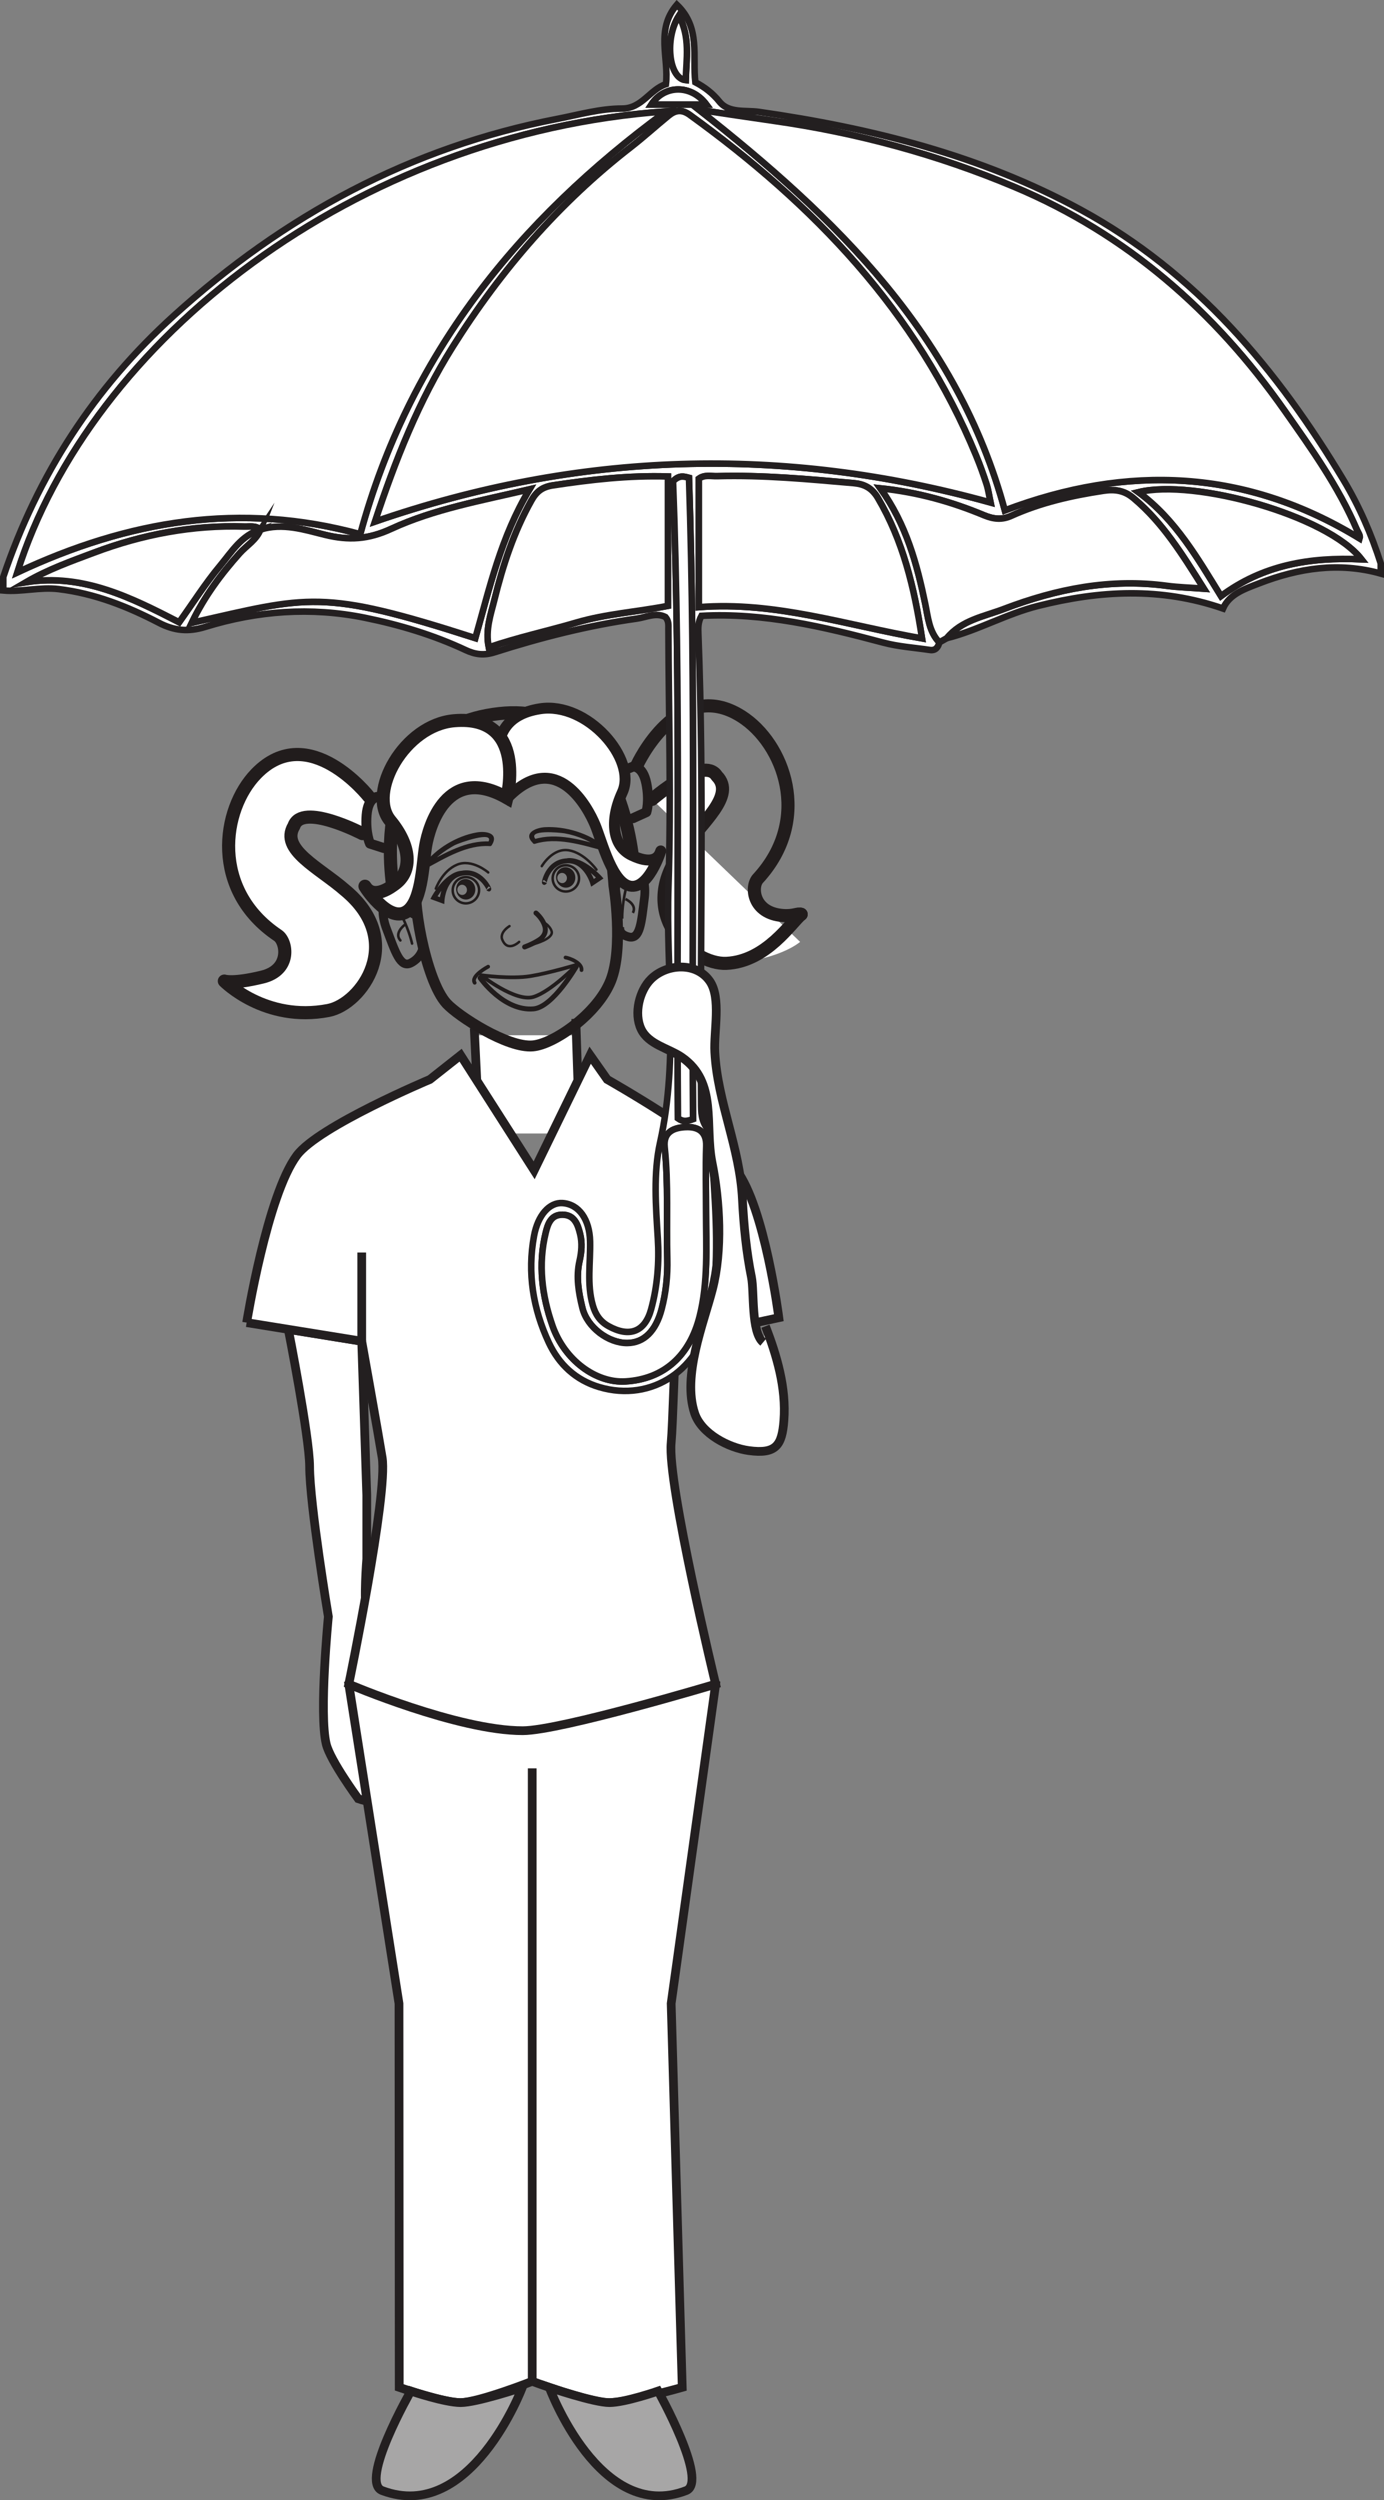 <?xml version="1.0" encoding="UTF-8"?>
<svg xmlns="http://www.w3.org/2000/svg" xmlns:xlink="http://www.w3.org/1999/xlink" width="158.425pt" height="286.014pt" viewBox="0 0 158.425 286.014" version="1.1">
<rect x="0" y="0" width="158.425" height="286.014" fill="#808080" stroke="none"/>
<defs>
<clipPath id="clip1">
  <path d="M 37 267 L 66 267 L 66 286.016 L 37 286.016 Z M 37 267 "/>
</clipPath>
<clipPath id="clip2">
  <path d="M 57 267 L 85 267 L 85 286.016 L 57 286.016 Z M 57 267 "/>
</clipPath>
<clipPath id="clip3">
  <path d="M 0 0 L 158.426 0 L 158.426 160 L 0 160 Z M 0 0 "/>
</clipPath>
<clipPath id="clip4">
  <path d="M 0 0 L 158.426 0 L 158.426 170 L 0 170 Z M 0 0 "/>
</clipPath>
<clipPath id="clip5">
  <path d="M 69 1 L 158.426 1 L 158.426 73 L 69 73 Z M 69 1 "/>
</clipPath>
<clipPath id="clip6">
  <path d="M 119 45 L 158.426 45 L 158.426 79 L 119 79 Z M 119 45 "/>
</clipPath>
</defs>
<g id="surface1">
<path style="fill:none;stroke-width:0.296;stroke-linecap:butt;stroke-linejoin:miter;stroke:rgb(13%,11.327%,11.311%);stroke-opacity:1;stroke-miterlimit:4;" d="M 0.002 0.002 C 0.002 0.002 -0.721 1.728 -1.15 -0.135 C -1.58 -1.998 -1.537 -3.42 -1.537 -3.42 " transform="matrix(1,0,0,-1,72.76,101.674)"/>
<path style="fill:none;stroke-width:0.296;stroke-linecap:butt;stroke-linejoin:miter;stroke:rgb(13%,11.327%,11.311%);stroke-opacity:1;stroke-miterlimit:4;" d="M -0.002 -0.001 C -0.002 -0.001 1.373 -0.618 0.842 -1.587 " transform="matrix(1,0,0,-1,71.6,102.847)"/>
<path style=" stroke:none;fill-rule:nonzero;fill:rgb(100%,100%,100%);fill-opacity:1;" d="M 91.59 107.75 C 90.484 108.629 87.738 109.992 83.152 110.203 C 79.242 110.387 72.598 104.531 78.09 97.25 C 80.34 94.086 84.258 90.996 82.059 88.773 C 80.527 86.324 74.637 91.441 74.637 91.441 "/>
<path style="fill:none;stroke-width:1.5;stroke-linecap:round;stroke-linejoin:round;stroke:rgb(13%,11.327%,11.311%);stroke-opacity:1;stroke-miterlimit:4;" d="M -0.001 -0.001 C -1.107 -0.88 -3.97 -5.399 -8.56 -5.61 C -12.466 -5.794 -19.111 0.062 -13.619 7.343 C -11.369 10.511 -7.451 13.597 -9.65 15.819 C -11.181 18.269 -17.068 13.147 -17.068 13.147 " transform="matrix(1,0,0,-1,91.709,104.593)"/>
<path style="fill:none;stroke-width:1.5;stroke-linecap:round;stroke-linejoin:round;stroke:rgb(13%,11.327%,11.311%);stroke-opacity:1;stroke-miterlimit:4;" d="M -0.001 0.001 C -0.001 0.001 4.655 10.165 11.925 5.56 C 16.78 2.485 20.104 -6.198 13.835 -13.007 C 12.976 -13.937 13.233 -16.968 16.679 -17.229 C 17.96 -17.327 18.394 -16.94 18.776 -17.093 " transform="matrix(1,0,0,-1,72.931,87.501)"/>
<path style=" stroke:none;fill-rule:nonzero;fill:rgb(100%,100%,100%);fill-opacity:1;" d="M 65.984 129.668 L 54.289 129.668 L 54.289 118.43 L 65.984 118.43 Z M 65.984 129.668 "/>
<path style=" stroke:none;fill-rule:nonzero;fill:rgb(100%,100%,100%);fill-opacity:1;" d="M 43.695 205.766 C 44.086 204.688 42.207 202.754 41.984 201.598 C 41.746 200.34 41.984 196.375 41.984 196.375 L 43.695 199.512 L 43.695 187.367 C 43.695 187.367 42.215 185.449 41.984 184.582 C 41.598 183.117 41.984 178.336 41.984 178.336 L 41.984 171.047 L 41.406 153.43 L 33.004 152.07 C 33.004 152.07 35.43 164.387 35.441 167.75 C 35.445 172.074 37.586 184.938 37.586 184.938 C 37.586 184.938 36.5 196.07 37.344 199.512 C 37.816 201.434 41.008 205.766 41.008 205.766 C 41.008 205.766 43.383 206.605 43.695 205.766 "/>
<path style="fill:none;stroke-width:1;stroke-linecap:butt;stroke-linejoin:miter;stroke:rgb(13.73%,12.16%,12.549%);stroke-opacity:1;stroke-miterlimit:4;" d="M 0 -0.001 C 0.391 1.078 -1.488 3.011 -1.711 4.167 C -1.949 5.425 -1.711 9.39 -1.711 9.39 L 0 6.253 L 0 18.398 C 0 18.398 -1.48 20.316 -1.711 21.183 C -2.098 22.648 -1.711 27.429 -1.711 27.429 L -1.711 34.718 L -2.289 52.335 L -10.691 53.695 C -10.691 53.695 -8.266 41.378 -8.254 38.015 C -8.25 33.691 -6.109 20.828 -6.109 20.828 C -6.109 20.828 -7.195 9.695 -6.352 6.253 C -5.879 4.332 -2.687 -0.001 -2.687 -0.001 C -2.687 -0.001 -0.312 -0.84 0 -0.001 Z M 0 -0.001 " transform="matrix(1,0,0,-1,43.695,205.765)"/>
<path style="fill-rule:nonzero;fill:rgb(100%,100%,100%);fill-opacity:1;stroke-width:1;stroke-linecap:butt;stroke-linejoin:miter;stroke:rgb(13.73%,12.16%,12.549%);stroke-opacity:1;stroke-miterlimit:4;" d="M -0 0.002 L 0.238 -7.057 " transform="matrix(1,0,0,-1,65.91,116.553)"/>
<path style=" stroke:none;fill-rule:nonzero;fill:rgb(100%,100%,100%);fill-opacity:1;" d="M 45.699 273.105 L 45.672 229.195 L 39.926 192.66 C 39.926 192.66 52.301 184.594 59.129 184.594 C 66.938 184.594 81.918 192.66 81.918 192.66 L 76.828 229.195 L 78.094 273.105 C 78.094 273.105 71.711 274.922 69.512 274.848 C 67.262 274.762 60.922 272.414 60.922 272.414 C 60.922 272.414 54.883 274.793 52.727 274.848 C 50.902 274.883 45.699 273.105 45.699 273.105 "/>
<path style="fill:none;stroke-width:1;stroke-linecap:butt;stroke-linejoin:miter;stroke:rgb(13.73%,12.16%,12.549%);stroke-opacity:1;stroke-miterlimit:4;" d="M 0 -0 L -0.027 43.91 L -5.773 80.445 C -5.773 80.445 6.602 88.511 13.43 88.511 C 21.238 88.511 36.219 80.445 36.219 80.445 L 31.129 43.91 L 32.395 -0 C 32.395 -0 26.012 -1.817 23.813 -1.743 C 21.563 -1.657 15.223 0.691 15.223 0.691 C 15.223 0.691 9.184 -1.688 7.027 -1.743 C 5.203 -1.778 0 -0 0 -0 Z M 0 -0 " transform="matrix(1,0,0,-1,45.699,273.105)"/>
<path style="fill-rule:nonzero;fill:rgb(100%,100%,100%);fill-opacity:1;stroke-width:1;stroke-linecap:butt;stroke-linejoin:miter;stroke:rgb(13.73%,12.16%,12.549%);stroke-opacity:1;stroke-miterlimit:4;" d="M -0 -0.001 L 13.172 -2.13 C 13.172 -2.13 15.121 -13.021 15.512 -15.446 C 16.191 -19.649 11.691 -41.36 11.691 -41.36 C 11.691 -41.36 24.191 -46.696 31.609 -46.685 C 35.93 -46.673 53.684 -41.36 53.684 -41.36 C 53.684 -41.36 48.129 -18.423 48.594 -13.747 C 48.77 -11.935 49.074 -1.989 49.074 -1.989 L 60.918 0.562 C 60.918 0.562 59.309 13.12 56.102 17.397 C 53.48 20.897 41.273 27.815 41.273 27.815 L 39.32 30.589 L 32.91 17.421 L 24.492 30.589 L 20.977 27.815 C 20.977 27.815 8.262 22.479 5.754 19.136 C 2.348 14.581 -0 -0.001 -0 -0.001 " transform="matrix(1,0,0,-1,28.234,151.3)"/>
<path style="fill-rule:nonzero;fill:rgb(100%,100%,100%);fill-opacity:1;stroke-width:1;stroke-linecap:butt;stroke-linejoin:miter;stroke:rgb(13.73%,12.16%,12.549%);stroke-opacity:1;stroke-miterlimit:4;" d="M -0 -0.001 L 0.289 -5.989 " transform="matrix(1,0,0,-1,54.289,117.616)"/>
<path style="fill:none;stroke-width:1;stroke-linecap:butt;stroke-linejoin:miter;stroke:rgb(13.73%,12.16%,12.549%);stroke-opacity:1;stroke-miterlimit:4;" d="M -0.001 0.001 L -0.001 70.123 " transform="matrix(1,0,0,-1,60.923,272.416)"/>
<path style=" stroke:none;fill-rule:nonzero;fill:rgb(65.492%,64.864%,65.019%);fill-opacity:1;" d="M 43.75 284.914 C 41.086 283.906 47.031 273.527 47.031 273.527 C 47.031 273.527 50.902 274.84 52.727 274.848 C 54.559 274.848 59.789 273.105 59.789 273.105 C 59.789 273.105 53.898 288.73 43.75 284.914 "/>
<g clip-path="url(#clip1)" clip-rule="nonzero">
<path style="fill:none;stroke-width:1;stroke-linecap:butt;stroke-linejoin:miter;stroke:rgb(13.73%,12.16%,12.549%);stroke-opacity:1;stroke-miterlimit:4;" d="M 0.001 -0 C -2.663 1.007 3.282 11.386 3.282 11.386 C 3.282 11.386 7.153 10.074 8.978 10.066 C 10.81 10.066 16.04 11.808 16.04 11.808 C 16.04 11.808 10.149 -3.817 0.001 -0 Z M 0.001 -0 " transform="matrix(1,0,0,-1,43.749,284.914)"/>
</g>
<path style=" stroke:none;fill-rule:nonzero;fill:rgb(65.492%,64.864%,65.019%);fill-opacity:1;" d="M 78.543 284.914 C 81.141 283.906 75.332 273.527 75.332 273.527 C 75.332 273.527 71.555 274.84 69.773 274.848 C 67.984 274.848 62.875 273.105 62.875 273.105 C 62.875 273.105 68.629 288.73 78.543 284.914 "/>
<g clip-path="url(#clip2)" clip-rule="nonzero">
<path style="fill:none;stroke-width:1;stroke-linecap:butt;stroke-linejoin:miter;stroke:rgb(13.73%,12.16%,12.549%);stroke-opacity:1;stroke-miterlimit:4;" d="M -0 -0 C 2.598 1.007 -3.211 11.386 -3.211 11.386 C -3.211 11.386 -6.988 10.074 -8.77 10.066 C -10.559 10.066 -15.668 11.808 -15.668 11.808 C -15.668 11.808 -9.914 -3.817 -0 -0 Z M -0 -0 " transform="matrix(1,0,0,-1,78.543,284.914)"/>
</g>
<path style="fill:none;stroke-width:1;stroke-linecap:butt;stroke-linejoin:miter;stroke:rgb(13.73%,12.16%,12.549%);stroke-opacity:1;stroke-miterlimit:4;" d="M 0.002 0.001 L 0.002 10.149 " transform="matrix(1,0,0,-1,41.404,153.431)"/>
<path style="fill:none;stroke-width:1;stroke-linecap:butt;stroke-linejoin:miter;stroke:rgb(13.73%,12.16%,12.549%);stroke-opacity:1;stroke-miterlimit:4;" d="M 0.002 0.001 L -0.486 11.915 " transform="matrix(1,0,0,-1,76.826,155.192)"/>
<g clip-path="url(#clip3)" clip-rule="nonzero">
<path style=" stroke:none;fill-rule:nonzero;fill:rgb(100%,100%,100%);fill-opacity:1;" d="M 80.855 11.953 C 79.125 9.641 76.047 9.68 74.566 11.953 Z M 77.715 1.809 C 76.051 4.398 76.539 8.969 78.492 9.168 C 78.559 6.73 79.035 4.281 77.715 1.809 M 79.328 128.02 C 79.148 103.531 79.66 79.105 78.863 54.66 C 78.258 54.5 77.781 54.328 77.043 55.047 C 77.953 79.195 77.414 103.625 77.605 127.93 C 78.188 128.352 78.613 128.277 79.328 128.02 M 155.848 63.98 C 151.934 58.957 136.703 54.738 130.32 56.305 C 134.562 59.422 137.094 63.859 139.766 68.188 C 144.547 64.637 149.895 63.711 155.848 63.98 M 80.816 138.648 C 80.816 136.133 80.754 133.613 80.84 131.098 C 80.895 129.395 79.84 128.891 78.535 128.938 C 77.215 128.984 75.898 129.434 76.086 131.227 C 76.531 135.477 76.273 139.742 76.387 144 C 76.438 145.941 76.23 147.871 75.742 149.746 C 75.074 152.309 73.691 153.617 71.816 153.637 C 69.652 153.664 67.203 151.848 66.664 149.621 C 66.238 147.875 65.918 146.078 66.34 144.258 C 66.57 143.238 66.656 142.191 66.41 141.188 C 66.148 140.117 65.777 138.973 64.379 138.961 C 63.066 138.949 62.711 140.016 62.465 141.031 C 61.582 144.656 62.039 148.215 63.25 151.664 C 64.629 155.605 68.223 158.242 71.621 158.027 C 76.004 157.75 78.945 155.098 80.086 150.574 C 81.074 146.637 80.82 142.641 80.816 138.648 M 76.453 69.309 L 76.453 54.508 C 71.945 54.371 67.633 54.875 63.312 55.52 C 62.066 55.711 61.41 56.23 60.824 57.27 C 58.828 60.832 57.574 64.656 56.605 68.594 C 56.18 70.312 55.539 72.012 55.949 74.055 C 59.309 72.898 62.684 72.184 65.984 71.215 C 69.391 70.219 72.918 70 76.453 69.309 M 105.543 73.031 C 104.645 67.148 103.352 61.836 100.492 56.977 C 99.809 55.816 98.93 55.379 97.715 55.27 C 92.512 54.816 87.312 54.324 82.078 54.473 C 81.391 54.492 80.66 54.277 80 54.762 L 80 69.457 C 88.75 68.762 96.883 71.531 105.543 73.031 M 80.02 12.57 C 95.734 24.922 109.621 38.41 115.023 58.383 C 129.113 53.055 142.656 53.668 155.633 61.59 C 155.738 61.266 155.473 60.957 155.32 60.605 C 153.207 55.652 150.086 51.305 147.012 46.934 C 139.051 35.617 128.961 26.789 116.156 21.402 C 107.32 17.684 98.086 15.184 88.562 13.824 C 85.711 13.422 82.863 12.988 80.02 12.57 M 1.984 65.48 C 14.707 59.512 27.516 57.367 41.234 61.105 C 46.793 40.66 59.184 25.254 76.234 12.742 C 40.684 15.266 10.352 38.91 1.984 65.48 M 113.387 57.484 C 113.23 56.754 113.141 56.051 112.926 55.391 C 112.57 54.289 112.176 53.199 111.734 52.129 C 104.949 35.648 93.145 23.395 78.945 13.137 C 78.016 12.465 77.281 12.621 76.52 13.242 C 75.07 14.43 73.688 15.691 72.211 16.836 C 64.016 23.195 57.352 30.887 51.84 39.66 C 47.906 45.91 45.254 52.672 42.926 59.668 C 66.227 51.621 89.59 50.895 113.387 57.484 M 29.816 60.582 C 29.273 60.102 28.598 60.258 27.969 60.238 C 22.043 60.055 16.324 61.133 10.793 63.211 C 8.152 64.203 5.488 65.148 3.004 66.594 C 9.508 65.586 14.992 68.352 20.508 71.184 C 22.113 68.934 23.523 66.707 25.203 64.695 C 26.52 63.117 27.648 61.223 29.828 60.57 C 29.363 61.766 28.242 62.391 27.441 63.289 C 25.312 65.676 23.418 68.207 21.957 71.242 C 35.359 68.23 36.715 67.301 54.406 73 C 56.035 67.285 57.324 61.445 60.609 55.98 C 55.043 57.285 49.688 58.238 44.812 60.488 C 42.156 61.719 39.922 61.848 37.207 61.184 C 34.832 60.598 32.355 59.781 29.816 60.582 M 0.375 66.004 C 4.305 54.352 10.766 44.375 19.906 36.102 C 32.539 24.664 46.988 16.836 63.809 13.598 C 66.27 13.121 68.695 12.418 71.215 12.418 C 73.48 12.422 74.406 10.215 76.23 9.629 C 76.586 6.621 75.016 3.426 77.477 0.543 C 80.219 3.152 79.25 6.414 79.594 9.41 C 80.66 9.969 81.566 10.652 82.367 11.645 C 83.453 12.984 85.348 12.578 86.891 12.801 C 99.746 14.652 112.242 17.754 123.723 24 C 136.93 31.184 146.215 42.277 153.82 54.961 C 155.613 57.957 156.988 61.133 158.051 64.453 L 158.051 65.613 C 153.273 64.273 148.652 64.984 144.129 66.734 C 142.461 67.379 140.723 67.961 140 69.613 C 132.844 67.141 125.891 67.543 118.836 69.312 C 115.207 70.223 111.969 72.098 108.367 73.012 C 110.066 70.938 112.625 70.531 114.934 69.652 C 120.949 67.359 127.121 66.141 133.594 67.016 C 134.875 67.188 136.18 67.219 137.801 67.34 C 135.336 63.426 133.09 59.777 129.719 56.965 C 128.68 56.102 127.605 55.949 126.309 56.145 C 122.676 56.695 119.125 57.492 115.762 59.012 C 114.711 59.488 113.754 59.406 112.645 58.945 C 108.934 57.402 105.086 56.309 100.781 55.863 C 103.75 60.004 104.965 64.5 105.922 69.121 C 106.23 70.609 106.348 72.27 107.527 73.484 C 107.391 74.047 107.086 74.449 106.453 74.355 C 104.664 74.09 102.855 73.977 101.086 73.508 C 94.254 71.688 87.391 70.062 80.293 70.449 C 79.887 71.195 79.922 71.848 79.941 72.48 C 80.629 90.355 80.102 108.234 80.254 126.109 C 80.262 127.242 80.234 128.262 81.121 129.305 C 81.992 130.332 81.473 131.926 81.566 133.258 C 81.961 138.852 82.32 144.477 81.402 150.039 C 80.305 156.688 74.605 160.449 68.613 158.684 C 65.906 157.883 63.988 156.082 62.828 153.605 C 61.016 149.734 60.344 145.637 61.129 141.387 C 61.566 139.004 62.898 137.531 64.379 137.625 C 66.266 137.746 67.488 139.48 67.547 142.004 C 67.602 144.441 67.164 146.895 67.855 149.312 C 68.152 150.352 68.672 151.156 69.648 151.699 C 72.039 153.027 73.828 152.387 74.543 149.746 C 75.254 147.121 75.469 144.398 75.301 141.695 C 75.074 138.008 74.777 134.195 75.559 130.691 C 77.738 120.938 76.199 111.145 76.52 101.383 C 76.836 91.586 76.543 81.766 76.512 71.957 C 76.512 71.512 76.57 71.043 76.176 70.586 C 75.098 70.027 74.004 70.613 72.883 70.77 C 67.332 71.547 61.922 72.93 56.594 74.625 C 55.387 75.008 54.395 74.879 53.289 74.359 C 49.609 72.637 45.742 71.477 41.77 70.668 C 35.578 69.41 29.469 69.871 23.484 71.719 C 21.551 72.312 19.941 72.16 18.18 71.242 C 14.574 69.367 10.84 67.891 6.727 67.391 C 4.562 67.129 2.492 67.738 0.375 67.551 Z M 0.375 66.004 "/>
</g>
<g clip-path="url(#clip4)" clip-rule="nonzero">
<path style="fill:none;stroke-width:0.75;stroke-linecap:butt;stroke-linejoin:miter;stroke:rgb(13.73%,12.16%,12.549%);stroke-opacity:1;stroke-miterlimit:10;" d="M 0 0.001 C -1.73 2.313 -4.808 2.274 -6.289 0.001 Z M -3.14 10.146 C -4.804 7.556 -4.316 2.985 -2.363 2.786 C -2.296 5.224 -1.82 7.673 -3.14 10.146 Z M -1.527 -116.065 C -1.707 -91.577 -1.195 -67.151 -1.992 -42.706 C -2.597 -42.546 -3.074 -42.374 -3.812 -43.093 C -2.902 -67.241 -3.441 -91.671 -3.25 -115.976 C -2.667 -116.397 -2.242 -116.323 -1.527 -116.065 Z M 74.993 -52.026 C 71.079 -47.003 55.848 -42.784 49.465 -44.351 C 53.708 -47.468 56.239 -51.905 58.911 -56.233 C 63.692 -52.683 69.04 -51.757 74.993 -52.026 Z M -0.039 -126.694 C -0.039 -124.179 -0.101 -121.659 -0.015 -119.144 C 0.04 -117.44 -1.015 -116.937 -2.32 -116.983 C -3.64 -117.03 -4.957 -117.479 -4.769 -119.272 C -4.324 -123.522 -4.582 -127.788 -4.468 -132.046 C -4.418 -133.987 -4.625 -135.917 -5.113 -137.792 C -5.781 -140.354 -7.164 -141.663 -9.039 -141.683 C -11.203 -141.71 -13.652 -139.894 -14.191 -137.667 C -14.617 -135.921 -14.937 -134.124 -14.515 -132.304 C -14.285 -131.284 -14.199 -130.237 -14.445 -129.233 C -14.707 -128.163 -15.078 -127.019 -16.476 -127.007 C -17.789 -126.995 -18.144 -128.062 -18.39 -129.077 C -19.273 -132.702 -18.816 -136.261 -17.605 -139.71 C -16.226 -143.651 -12.632 -146.288 -9.234 -146.073 C -4.851 -145.796 -1.91 -143.144 -0.769 -138.62 C 0.219 -134.683 -0.035 -130.687 -0.039 -126.694 Z M -4.402 -57.354 L -4.402 -42.554 C -8.91 -42.417 -13.222 -42.921 -17.543 -43.565 C -18.789 -43.757 -19.445 -44.276 -20.031 -45.315 C -22.027 -48.878 -23.281 -52.702 -24.25 -56.64 C -24.675 -58.358 -25.316 -60.058 -24.906 -62.101 C -21.546 -60.944 -18.171 -60.229 -14.871 -59.261 C -11.464 -58.265 -7.937 -58.046 -4.402 -57.354 Z M 24.688 -61.077 C 23.79 -55.194 22.497 -49.882 19.637 -45.022 C 18.954 -43.862 18.075 -43.425 16.86 -43.315 C 11.657 -42.862 6.457 -42.37 1.223 -42.519 C 0.536 -42.538 -0.195 -42.323 -0.855 -42.808 L -0.855 -57.503 C 7.895 -56.808 16.028 -59.577 24.688 -61.077 Z M -0.835 -0.616 C 14.879 -12.968 28.766 -26.456 34.168 -46.429 C 48.258 -41.101 61.801 -41.714 74.778 -49.636 C 74.883 -49.312 74.618 -49.003 74.465 -48.651 C 72.352 -43.698 69.231 -39.351 66.157 -34.979 C 58.196 -23.663 48.106 -14.835 35.301 -9.448 C 26.465 -5.729 17.231 -3.229 7.707 -1.87 C 4.856 -1.468 2.008 -1.034 -0.835 -0.616 Z M -78.871 -53.526 C -66.148 -47.558 -53.339 -45.413 -39.621 -49.151 C -34.062 -28.706 -21.671 -13.3 -4.621 -0.788 C -40.171 -3.312 -70.503 -26.956 -78.871 -53.526 Z M 32.532 -45.53 C 32.375 -44.8 32.286 -44.097 32.071 -43.437 C 31.715 -42.335 31.321 -41.245 30.879 -40.175 C 24.094 -23.694 12.29 -11.44 -1.91 -1.183 C -2.839 -0.511 -3.574 -0.667 -4.335 -1.288 C -5.785 -2.476 -7.168 -3.737 -8.644 -4.882 C -16.839 -11.241 -23.503 -18.933 -29.015 -27.706 C -32.949 -33.956 -35.601 -40.718 -37.929 -47.714 C -14.628 -39.667 8.735 -38.94 32.532 -45.53 Z M -51.039 -48.628 C -51.582 -48.147 -52.257 -48.304 -52.886 -48.284 C -58.812 -48.101 -64.531 -49.179 -70.062 -51.257 C -72.703 -52.249 -75.367 -53.194 -77.851 -54.64 C -71.347 -53.632 -65.863 -56.397 -60.347 -59.229 C -58.742 -56.979 -57.332 -54.753 -55.652 -52.741 C -54.335 -51.163 -53.207 -49.269 -51.027 -48.616 C -51.492 -49.812 -52.613 -50.437 -53.414 -51.335 C -55.542 -53.722 -57.437 -56.253 -58.898 -59.288 C -45.496 -56.276 -44.14 -55.347 -26.449 -61.046 C -24.82 -55.331 -23.531 -49.491 -20.246 -44.026 C -25.812 -45.331 -31.168 -46.284 -36.042 -48.534 C -38.699 -49.765 -40.933 -49.894 -43.648 -49.229 C -46.023 -48.644 -48.5 -47.827 -51.039 -48.628 Z M -80.48 -54.05 C -76.55 -42.397 -70.089 -32.421 -60.949 -24.147 C -48.316 -12.71 -33.867 -4.882 -17.046 -1.644 C -14.585 -1.167 -12.16 -0.464 -9.64 -0.464 C -7.375 -0.468 -6.449 1.739 -4.625 2.325 C -4.269 5.333 -5.839 8.528 -3.378 11.411 C -0.636 8.802 -1.605 5.54 -1.261 2.544 C -0.195 1.985 0.711 1.302 1.512 0.31 C 2.598 -1.03 4.493 -0.624 6.036 -0.847 C 18.891 -2.698 31.387 -5.8 42.868 -12.046 C 56.075 -19.229 65.36 -30.323 72.965 -43.007 C 74.758 -46.003 76.133 -49.179 77.196 -52.499 L 77.196 -53.659 C 72.418 -52.319 67.797 -53.03 63.274 -54.78 C 61.606 -55.425 59.868 -56.007 59.145 -57.659 C 51.989 -55.187 45.036 -55.589 37.981 -57.358 C 34.352 -58.269 31.114 -60.144 27.512 -61.058 C 29.211 -58.983 31.77 -58.577 34.079 -57.698 C 40.094 -55.405 46.266 -54.187 52.739 -55.062 C 54.02 -55.233 55.325 -55.265 56.946 -55.386 C 54.481 -51.472 52.235 -47.823 48.864 -45.011 C 47.825 -44.147 46.75 -43.995 45.454 -44.19 C 41.821 -44.741 38.27 -45.538 34.907 -47.058 C 33.856 -47.534 32.899 -47.452 31.79 -46.991 C 28.079 -45.448 24.231 -44.354 19.926 -43.909 C 22.895 -48.05 24.11 -52.546 25.067 -57.167 C 25.375 -58.655 25.493 -60.315 26.672 -61.53 C 26.536 -62.093 26.231 -62.495 25.598 -62.401 C 23.809 -62.136 22 -62.022 20.231 -61.554 C 13.399 -59.733 6.536 -58.108 -0.562 -58.495 C -0.968 -59.241 -0.933 -59.894 -0.914 -60.526 C -0.226 -78.401 -0.753 -96.28 -0.601 -114.155 C -0.593 -115.288 -0.621 -116.308 0.266 -117.351 C 1.137 -118.378 0.618 -119.972 0.711 -121.304 C 1.106 -126.897 1.465 -132.522 0.547 -138.085 C -0.55 -144.733 -6.25 -148.495 -12.242 -146.729 C -14.949 -145.929 -16.867 -144.128 -18.027 -141.651 C -19.839 -137.78 -20.511 -133.683 -19.726 -129.433 C -19.289 -127.05 -17.957 -125.577 -16.476 -125.671 C -14.589 -125.792 -13.367 -127.526 -13.308 -130.05 C -13.253 -132.487 -13.691 -134.94 -13 -137.358 C -12.703 -138.397 -12.183 -139.202 -11.207 -139.745 C -8.816 -141.073 -7.027 -140.433 -6.312 -137.792 C -5.601 -135.167 -5.386 -132.444 -5.554 -129.741 C -5.781 -126.054 -6.078 -122.241 -5.296 -118.737 C -3.117 -108.983 -4.656 -99.19 -4.335 -89.429 C -4.019 -79.632 -4.312 -69.812 -4.343 -60.003 C -4.343 -59.558 -4.285 -59.089 -4.679 -58.632 C -5.757 -58.073 -6.851 -58.659 -7.972 -58.815 C -13.523 -59.593 -18.933 -60.976 -24.261 -62.671 C -25.468 -63.054 -26.46 -62.925 -27.566 -62.405 C -31.246 -60.683 -35.113 -59.522 -39.085 -58.714 C -45.277 -57.456 -51.386 -57.917 -57.371 -59.765 C -59.304 -60.358 -60.914 -60.206 -62.675 -59.288 C -66.281 -57.413 -70.015 -55.937 -74.128 -55.437 C -76.293 -55.175 -78.363 -55.784 -80.48 -55.597 Z M -80.48 -54.05 " transform="matrix(1,0,0,-1,80.855,11.954)"/>
</g>
<path style="fill-rule:nonzero;fill:rgb(100%,100%,100%);fill-opacity:1;stroke-width:1.5;stroke-linecap:round;stroke-linejoin:round;stroke:rgb(13%,11.327%,11.311%);stroke-opacity:1;stroke-miterlimit:4;" d="M -0.002 -0.001 C -0.002 -0.001 -6.896 8.796 -12.893 2.624 C -16.896 -1.497 -18.104 -10.72 -10.416 -15.876 C -9.365 -16.579 -8.842 -19.833 -12.201 -20.642 C -15.557 -21.458 -16.541 -21.099 -16.541 -21.099 C -16.541 -21.099 -11.881 -25.849 -4.639 -24.462 C -0.799 -23.728 4.299 -16.481 -2.74 -10.685 C -5.67 -8.13 -10.193 -6.04 -8.58 -3.364 C -7.658 -0.63 -0.74 -4.231 -0.74 -4.231 " transform="matrix(1,0,0,-1,42.221,91.132)"/>
<path style=" stroke:none;fill-rule:nonzero;fill:rgb(13%,11.327%,11.311%);fill-opacity:1;" d="M 56.297 96.68 C 57.156 95.305 55.625 95.035 54.562 95.227 C 52.273 95.633 49.879 97.062 48.48 98.941 C 48.324 99.148 48.578 99.457 48.812 99.332 C 50.98 98.148 53.5 96.625 56.051 96.793 C 56.395 96.816 56.445 96.289 56.105 96.266 C 53.438 96.09 50.848 97.617 48.59 98.852 C 48.691 98.98 48.805 99.113 48.914 99.246 C 49.715 98.168 50.879 97.328 52.039 96.691 C 52.496 96.445 56.781 94.91 55.859 96.379 C 55.68 96.664 56.113 96.973 56.297 96.68 "/>
<path style=" stroke:none;fill-rule:nonzero;fill:rgb(13%,11.327%,11.311%);fill-opacity:1;" d="M 61.398 96.094 C 60.121 94.836 64.125 95.246 64.633 95.332 C 66.137 95.598 67.738 96.277 68.922 97.262 C 69.004 97.105 69.082 96.949 69.168 96.793 C 66.652 96.117 63.727 95.199 61.148 96.004 C 60.828 96.105 60.918 96.625 61.242 96.527 C 63.727 95.75 66.562 96.641 68.98 97.293 C 69.273 97.371 69.461 97.023 69.223 96.824 C 67.402 95.309 64.719 94.5 62.379 94.625 C 61.34 94.684 59.836 95.297 60.996 96.438 C 61.238 96.672 61.645 96.332 61.398 96.094 "/>
<path style="fill:none;stroke-width:1.25;stroke-linecap:butt;stroke-linejoin:miter;stroke:rgb(13%,11.327%,11.311%);stroke-opacity:1;stroke-miterlimit:4;" d="M 0.001 -0.001 C 0.001 -0.001 1.134 -7.024 -0.362 -10.817 C -1.858 -14.61 -6.847 -18.079 -9.284 -18.298 C -12.175 -18.56 -17.815 -14.899 -19.151 -13.454 C -21.608 -10.794 -23.323 -0.927 -22.487 0.933 C -21.179 3.847 -23.905 5.272 -21.593 8.757 C -19.741 11.55 -16.815 13.046 -15.022 11.815 C -11.937 9.706 -11.687 10.866 -9.222 12.605 C -6.366 14.616 -1.405 10.226 -0.843 7.081 C -0.276 3.937 0.001 -0.001 0.001 -0.001 Z M 0.001 -0.001 " transform="matrix(1,0,0,-1,70.28,101.351)"/>
<path style="fill:none;stroke-width:1;stroke-linecap:round;stroke-linejoin:round;stroke:rgb(13%,11.327%,11.311%);stroke-opacity:1;stroke-miterlimit:4;" d="M 0.001 -0.001 C 0.001 -0.001 -1.351 2.476 -2.585 2.034 C -3.819 1.601 -3.569 -0.36 -3.089 -1.638 C -2.065 -4.345 -1.491 -6.228 -0.276 -5.595 C 0.939 -4.966 1.099 -3.856 1.099 -3.856 " transform="matrix(1,0,0,-1,47.315,104.561)"/>
<path style="fill:none;stroke-width:0.296;stroke-linecap:round;stroke-linejoin:round;stroke:rgb(13%,11.327%,11.311%);stroke-opacity:1;stroke-miterlimit:4;" d="M 0.001 -0.001 C 0.001 -0.001 0.298 1.851 1.149 0.136 C 1.997 -1.575 2.29 -2.966 2.29 -2.966 " transform="matrix(1,0,0,-1,44.878,104.972)"/>
<path style="fill:none;stroke-width:0.296;stroke-linecap:round;stroke-linejoin:round;stroke:rgb(13%,11.327%,11.311%);stroke-opacity:1;stroke-miterlimit:4;" d="M 0 0.001 C 0 0.001 -1.187 -0.921 -0.441 -1.737 " transform="matrix(1,0,0,-1,46.273,105.841)"/>
<path style="fill:none;stroke-width:1;stroke-linecap:butt;stroke-linejoin:miter;stroke:rgb(13%,11.327%,11.311%);stroke-opacity:1;stroke-miterlimit:4;" d="M 0.001 0.002 C 0.001 0.002 0.646 2.713 1.954 2.572 C 3.259 2.436 3.552 0.478 3.384 -0.869 C 3.021 -3.74 2.899 -5.705 1.575 -5.377 C 0.243 -5.049 0.599 -4.115 0.599 -4.115 " transform="matrix(1,0,0,-1,70.39,101.799)"/>
<path style=" stroke:none;fill-rule:nonzero;fill:rgb(100%,100%,100%);fill-opacity:1;" d="M 107.527 73.484 C 106.348 72.27 106.23 70.609 105.922 69.121 C 104.965 64.496 103.75 60.004 100.781 55.863 C 105.082 56.309 108.934 57.402 112.645 58.949 C 113.754 59.406 114.711 59.488 115.762 59.012 C 119.125 57.492 122.676 56.695 126.309 56.145 C 127.605 55.949 128.68 56.102 129.719 56.965 C 133.09 59.777 135.336 63.426 137.801 67.34 C 136.18 67.219 134.875 67.188 133.594 67.016 C 127.121 66.141 120.949 67.359 114.934 69.652 C 112.625 70.535 110.066 70.934 108.367 73.012 C 108.09 73.168 107.809 73.328 107.527 73.484 "/>
<path style="fill:none;stroke-width:0.75;stroke-linecap:butt;stroke-linejoin:miter;stroke:rgb(13.73%,12.16%,12.549%);stroke-opacity:1;stroke-miterlimit:10;" d="M -0.001 0 C -1.181 1.215 -1.298 2.875 -1.607 4.363 C -2.564 8.988 -3.779 13.48 -6.748 17.621 C -2.447 17.176 1.405 16.082 5.116 14.535 C 6.225 14.078 7.182 13.996 8.233 14.473 C 11.596 15.992 15.147 16.789 18.78 17.34 C 20.077 17.535 21.151 17.383 22.19 16.52 C 25.561 13.707 27.807 10.059 30.272 6.145 C 28.651 6.266 27.346 6.297 26.065 6.469 C 19.592 7.344 13.42 6.125 7.405 3.832 C 5.096 2.949 2.538 2.551 0.838 0.473 C 0.561 0.316 0.28 0.156 -0.001 0 Z M -0.001 0 " transform="matrix(1,0,0,-1,107.529,73.484)"/>
<path style=" stroke:none;fill-rule:nonzero;fill:rgb(100%,100%,100%);fill-opacity:1;" d="M 113.387 57.484 C 89.59 50.895 66.227 51.621 42.926 59.668 C 45.254 52.672 47.906 45.91 51.836 39.66 C 57.352 30.883 64.016 23.195 72.211 16.836 C 73.684 15.695 75.07 14.43 76.52 13.246 C 77.281 12.621 78.012 12.465 78.945 13.137 C 93.145 23.395 104.949 35.648 111.734 52.129 C 112.176 53.199 112.57 54.289 112.926 55.391 C 113.141 56.051 113.23 56.754 113.387 57.484 "/>
<path style="fill:none;stroke-width:0.75;stroke-linecap:butt;stroke-linejoin:miter;stroke:rgb(13.73%,12.16%,12.549%);stroke-opacity:1;stroke-miterlimit:10;" d="M -0.001 -0.001 C -23.798 6.589 -47.162 5.862 -70.462 -2.185 C -68.134 4.812 -65.482 11.573 -61.552 17.823 C -56.037 26.601 -49.373 34.288 -41.177 40.647 C -39.705 41.788 -38.318 43.054 -36.869 44.237 C -36.107 44.862 -35.376 45.019 -34.443 44.347 C -20.244 34.089 -8.439 21.835 -1.654 5.354 C -1.212 4.284 -0.818 3.194 -0.462 2.093 C -0.248 1.433 -0.158 0.729 -0.001 -0.001 Z M -0.001 -0.001 " transform="matrix(1,0,0,-1,113.388,57.483)"/>
<path style=" stroke:none;fill-rule:nonzero;fill:rgb(13%,11.327%,11.311%);fill-opacity:1;" d="M 64.25 111.043 C 64.27 111.039 64.293 111.035 64.312 111.031 C 64.328 111.031 64.328 111.004 64.312 111.004 C 64.293 111.008 64.27 111.012 64.246 111.012 C 64.23 111.016 64.23 111.043 64.25 111.043 "/>
<path style=" stroke:none;fill-rule:nonzero;fill:rgb(13%,11.327%,11.311%);fill-opacity:1;" d="M 52.996 102.371 C 52.695 102.422 52.41 102.199 52.363 101.879 C 52.312 101.562 52.516 101.266 52.812 101.215 C 53.113 101.172 53.398 101.387 53.445 101.711 C 53.492 102.027 53.293 102.328 52.996 102.371 M 53.129 100.57 C 52.531 100.664 52.129 101.258 52.227 101.898 C 52.324 102.539 52.891 102.98 53.488 102.891 C 54.09 102.793 54.496 102.199 54.391 101.562 C 54.297 100.926 53.727 100.477 53.129 100.57 "/>
<path style="fill:none;stroke-width:0.284;stroke-linecap:butt;stroke-linejoin:miter;stroke:rgb(13%,11.327%,11.311%);stroke-opacity:1;stroke-miterlimit:4;" d="M 0.002 0.002 C 0.123 -0.818 -0.439 -1.588 -1.268 -1.717 C -2.088 -1.846 -2.857 -1.283 -2.986 -0.467 C -3.111 0.353 -2.549 1.123 -1.725 1.252 C -0.904 1.381 -0.131 0.818 0.002 0.002 Z M 0.002 0.002 " transform="matrix(1,0,0,-1,54.822,101.607)"/>
<path style=" stroke:none;fill-rule:nonzero;fill:rgb(13%,11.327%,11.311%);fill-opacity:1;" d="M 64.438 101.02 C 64.137 101.066 63.855 100.844 63.805 100.523 C 63.754 100.207 63.957 99.91 64.254 99.863 C 64.555 99.816 64.84 100.035 64.891 100.355 C 64.938 100.676 64.734 100.973 64.438 101.02 M 64.574 99.219 C 63.973 99.312 63.566 99.906 63.668 100.547 C 63.77 101.184 64.332 101.625 64.934 101.535 C 65.535 101.441 65.938 100.848 65.84 100.211 C 65.742 99.57 65.176 99.125 64.574 99.219 "/>
<path style="fill:none;stroke-width:0.284;stroke-linecap:butt;stroke-linejoin:miter;stroke:rgb(13%,11.327%,11.311%);stroke-opacity:1;stroke-miterlimit:4;" d="M 0.001 -0.001 C 0.122 -0.821 -0.44 -1.587 -1.265 -1.716 C -2.085 -1.845 -2.858 -1.282 -2.983 -0.466 C -3.112 0.354 -2.55 1.124 -1.726 1.253 C -0.897 1.378 -0.128 0.819 0.001 -0.001 Z M 0.001 -0.001 " transform="matrix(1,0,0,-1,66.265,100.253)"/>
<path style="fill:none;stroke-width:0.425;stroke-linecap:round;stroke-linejoin:round;stroke:rgb(13%,11.327%,11.311%);stroke-opacity:1;stroke-miterlimit:4;" d="M 0.001 -0.001 C 0.001 -0.001 -3.155 -0.95 -5.3 -1.302 C -7.581 -1.677 -10.983 -1.2 -10.983 -1.2 C -10.983 -1.2 -7.038 -4.313 -4.983 -3.685 C -2.933 -3.052 0.001 -0.001 0.001 -0.001 Z M 0.001 -0.001 " transform="matrix(1,0,0,-1,66.046,110.358)"/>
<path style="fill:none;stroke-width:0.567;stroke-linecap:round;stroke-linejoin:round;stroke:rgb(13%,11.327%,11.311%);stroke-opacity:1;stroke-miterlimit:4;" d="M 0.001 -0 C 0.001 -0 -2.675 -4.637 -4.878 -4.836 C -8.319 -5.145 -11.003 -1.301 -11.003 -1.301 " transform="matrix(1,0,0,-1,65.964,110.574)"/>
<path style="fill:none;stroke-width:0.425;stroke-linecap:round;stroke-linejoin:round;stroke:rgb(13%,11.327%,11.311%);stroke-opacity:1;stroke-miterlimit:4;" d="M -0.001 0.001 C 0.421 -0.054 1.936 -0.601 1.831 -1.44 " transform="matrix(1,0,0,-1,64.735,109.536)"/>
<path style="fill:none;stroke-width:0.425;stroke-linecap:round;stroke-linejoin:round;stroke:rgb(13%,11.327%,11.311%);stroke-opacity:1;stroke-miterlimit:4;" d="M 0 -0 C 0 -0 -2.051 -1.07 -1.543 -1.844 " transform="matrix(1,0,0,-1,55.879,110.582)"/>
<path style="fill:none;stroke-width:0.284;stroke-linecap:round;stroke-linejoin:round;stroke:rgb(13%,11.327%,11.311%);stroke-opacity:1;stroke-miterlimit:4;" d="M 0.001 0.002 C 0.001 0.002 -1.851 1.611 -3.573 0.889 C -5.272 0.182 -5.999 -1.85 -5.999 -1.85 " transform="matrix(1,0,0,-1,55.886,99.807)"/>
<path style="fill:none;stroke-width:0.567;stroke-linecap:butt;stroke-linejoin:miter;stroke:rgb(13%,11.327%,11.311%);stroke-opacity:1;stroke-miterlimit:4;" d="M 0.002 0.001 C -0.135 -0.405 0.271 2.52 2.803 2.438 C 4.76 2.38 5.498 -0.073 5.498 -0.073 L 6.318 0.474 C 6.318 0.474 4.365 2.657 2.627 2.454 " transform="matrix(1,0,0,-1,62.334,100.911)"/>
<path style="fill:none;stroke-width:0.567;stroke-linecap:butt;stroke-linejoin:miter;stroke:rgb(13%,11.327%,11.311%);stroke-opacity:1;stroke-miterlimit:4;" d="M -0.001 0.001 C 0.229 -0.362 -0.853 2.388 -3.294 1.72 C -5.185 1.2 -5.329 -1.355 -5.329 -1.355 L -6.251 -1.015 C -6.251 -1.015 -4.86 1.563 -3.13 1.77 " transform="matrix(1,0,0,-1,55.923,101.669)"/>
<path style="fill:none;stroke-width:0.284;stroke-linecap:round;stroke-linejoin:round;stroke:rgb(13%,11.327%,11.311%);stroke-opacity:1;stroke-miterlimit:4;" d="M 0.001 -0.002 C 0.001 -0.002 1.235 2.115 3.083 1.814 C 4.896 1.522 6.263 -0.396 6.263 -0.396 " transform="matrix(1,0,0,-1,62.015,99.084)"/>
<path style="fill:none;stroke-width:0.567;stroke-linecap:round;stroke-linejoin:round;stroke:rgb(13%,11.327%,11.311%);stroke-opacity:1;stroke-miterlimit:4;" d="M -0 -0 C 0.156 -0.117 0.566 -0.531 0.832 -1.051 C 1.168 -1.695 1.262 -2.473 0.367 -3.066 C -0.406 -3.57 -1.301 -3.883 -1.301 -3.883 " transform="matrix(1,0,0,-1,61.352,104.445)"/>
<path style="fill:none;stroke-width:0.284;stroke-linecap:round;stroke-linejoin:round;stroke:rgb(13%,11.327%,11.311%);stroke-opacity:1;stroke-miterlimit:4;" d="M 0.002 0 C 0.002 0 2.107 0.563 2.014 1.379 C 2.014 1.379 1.943 1.992 1.053 2.508 " transform="matrix(1,0,0,-1,61.15,107.992)"/>
<path style="fill:none;stroke-width:0.284;stroke-linecap:round;stroke-linejoin:round;stroke:rgb(13%,11.327%,11.311%);stroke-opacity:1;stroke-miterlimit:4;" d="M -0.002 0 C -0.002 0 -1.361 -1.309 -1.971 0.352 C -1.947 0.332 -2.275 1.035 -1.107 1.805 " transform="matrix(1,0,0,-1,59.428,107.746)"/>
<path style="fill:none;stroke-width:1.5;stroke-linecap:round;stroke-linejoin:round;stroke:rgb(13%,11.327%,11.311%);stroke-opacity:1;stroke-miterlimit:4;" d="M -0.001 -0.001 C -0.001 -0.001 -4.063 19.089 12.03 20.851 C 26.351 22.425 27.378 3.19 27.378 3.19 " transform="matrix(1,0,0,-1,45.142,102.48)"/>
<path style="fill:none;stroke-width:1.135;stroke-linecap:round;stroke-linejoin:round;stroke:rgb(13%,11.327%,11.311%);stroke-opacity:1;stroke-miterlimit:4;" d="M -0.002 0.002 L 1.369 0.549 C 1.369 0.549 2.467 0.686 2.881 -1.369 C 3.295 -3.428 2.885 -4.662 2.885 -4.662 L 1.373 -5.35 " transform="matrix(1,0,0,-1,71.103,88.244)"/>
<path style=" stroke:none;fill-rule:nonzero;fill:rgb(100%,100%,100%);fill-opacity:1;" d="M 1.984 65.48 C 10.352 38.91 40.68 15.266 76.234 12.742 C 59.184 25.254 46.793 40.66 41.238 61.105 C 27.516 57.367 14.707 59.512 1.984 65.48 "/>
<path style="fill:none;stroke-width:0.75;stroke-linecap:butt;stroke-linejoin:miter;stroke:rgb(13.73%,12.16%,12.549%);stroke-opacity:1;stroke-miterlimit:10;" d="M -0.001 0.002 C 8.366 26.572 38.694 50.217 74.249 52.74 C 57.198 40.228 44.808 24.822 39.253 4.377 C 25.53 8.115 12.722 5.971 -0.001 0.002 Z M -0.001 0.002 " transform="matrix(1,0,0,-1,1.985,65.482)"/>
<path style=" stroke:none;fill-rule:nonzero;fill:rgb(100%,100%,100%);fill-opacity:1;" d="M 80.02 12.566 C 82.863 12.988 85.711 13.422 88.562 13.828 C 98.082 15.184 107.32 17.68 116.156 21.402 C 128.961 26.789 139.051 35.617 147.012 46.934 C 150.086 51.301 153.207 55.652 155.32 60.605 C 155.473 60.953 155.738 61.266 155.633 61.59 C 142.656 53.668 129.113 53.055 115.023 58.383 C 109.621 38.414 95.734 24.922 80.02 12.566 "/>
<g clip-path="url(#clip5)" clip-rule="nonzero">
<path style="fill:none;stroke-width:0.75;stroke-linecap:butt;stroke-linejoin:miter;stroke:rgb(13.73%,12.16%,12.549%);stroke-opacity:1;stroke-miterlimit:10;" d="M 0.001 0.002 C 2.844 -0.42 5.692 -0.854 8.543 -1.26 C 18.063 -2.615 27.301 -5.111 36.137 -8.834 C 48.942 -14.221 59.032 -23.049 66.993 -34.365 C 70.067 -38.732 73.188 -43.084 75.301 -48.037 C 75.454 -48.385 75.719 -48.697 75.614 -49.022 C 62.637 -41.1 49.094 -40.486 35.004 -45.815 C 29.602 -25.846 15.715 -12.354 0.001 0.002 Z M 0.001 0.002 " transform="matrix(1,0,0,-1,80.019,12.568)"/>
</g>
<path style=" stroke:none;fill-rule:nonzero;fill:rgb(100%,100%,100%);fill-opacity:1;" d="M 105.543 73.031 C 96.883 71.531 88.75 68.762 80 69.457 L 80 54.758 C 80.66 54.277 81.391 54.492 82.078 54.473 C 87.312 54.324 92.512 54.816 97.715 55.27 C 98.93 55.379 99.809 55.816 100.492 56.977 C 103.352 61.836 104.645 67.148 105.543 73.031 "/>
<path style="fill:none;stroke-width:0.75;stroke-linecap:butt;stroke-linejoin:miter;stroke:rgb(13.73%,12.16%,12.549%);stroke-opacity:1;stroke-miterlimit:10;" d="M 0 -0.001 C -8.66 1.499 -16.793 4.269 -25.543 3.573 L -25.543 18.272 C -24.882 18.753 -24.152 18.538 -23.464 18.558 C -18.23 18.706 -13.031 18.214 -7.828 17.761 C -6.613 17.651 -5.734 17.214 -5.05 16.054 C -2.191 11.194 -0.898 5.882 0 -0.001 Z M 0 -0.001 " transform="matrix(1,0,0,-1,105.543,73.03)"/>
<path style="fill:none;stroke-width:1.135;stroke-linecap:round;stroke-linejoin:round;stroke:rgb(13%,11.327%,11.311%);stroke-opacity:1;stroke-miterlimit:4;" d="M -0.001 -0.001 L -1.431 0.382 C -1.431 0.382 -2.536 0.39 -2.704 -1.7 C -2.868 -3.794 -2.317 -4.97 -2.317 -4.97 L -0.735 -5.478 " transform="matrix(1,0,0,-1,44.669,91.534)"/>
<path style=" stroke:none;fill-rule:nonzero;fill:rgb(100%,100%,100%);fill-opacity:1;" d="M 58.242 91.125 C 58.242 91.125 53.84 82.328 61.805 81.082 C 67.238 80.23 72.969 86.875 71.238 90.637 C 69.695 93.984 70.188 96.828 72.289 97.836 C 74.383 98.84 75.309 98.312 75.602 97.441 C 75.891 96.57 74.508 101.547 72.309 101.391 C 70.117 101.23 68.945 96.348 68.117 94.352 C 67.289 92.359 63.727 85.664 58.242 91.125 "/>
<path style="fill:none;stroke-width:1.25;stroke-linecap:butt;stroke-linejoin:miter;stroke:rgb(13%,11.327%,11.311%);stroke-opacity:1;stroke-miterlimit:4;" d="M 0.001 0.001 C 0.001 0.001 -4.401 8.798 3.563 10.044 C 8.997 10.896 14.728 4.251 12.997 0.489 C 11.454 -2.858 11.946 -5.702 14.048 -6.71 C 16.142 -7.714 17.067 -7.186 17.36 -6.315 C 17.649 -5.444 16.267 -10.421 14.067 -10.265 C 11.876 -10.104 10.704 -5.222 9.876 -3.226 C 9.048 -1.233 5.485 5.462 0.001 0.001 Z M 0.001 0.001 " transform="matrix(1,0,0,-1,58.241,91.126)"/>
<path style=" stroke:none;fill-rule:nonzero;fill:rgb(100%,100%,100%);fill-opacity:1;" d="M 58.031 91.266 C 58.031 91.266 60.438 81.75 52.016 82.445 C 46.27 82.918 42.008 90.672 44.668 93.879 C 47.035 96.738 47.211 99.59 45.309 101.059 C 43.41 102.527 42.34 102.238 41.836 101.465 C 41.332 100.703 43.93 105.156 46.129 104.484 C 48.328 103.809 48.359 98.832 48.73 96.715 C 49.102 94.602 51.141 87.312 58.031 91.266 "/>
<path style="fill:none;stroke-width:1.5;stroke-linecap:butt;stroke-linejoin:miter;stroke:rgb(13%,11.327%,11.311%);stroke-opacity:1;stroke-miterlimit:4;" d="M -0.001 -0.001 C -0.001 -0.001 2.405 9.515 -6.017 8.819 C -11.763 8.347 -16.024 0.593 -13.364 -2.614 C -10.997 -5.474 -10.821 -8.325 -12.724 -9.794 C -14.622 -11.263 -15.692 -10.974 -16.196 -10.2 C -16.7 -9.439 -14.103 -13.892 -11.903 -13.22 C -9.704 -12.544 -9.673 -7.567 -9.302 -5.45 C -8.931 -3.337 -6.892 3.952 -0.001 -0.001 Z M -0.001 -0.001 " transform="matrix(1,0,0,-1,58.032,91.265)"/>
<path style="fill-rule:nonzero;fill:rgb(100%,100%,100%);fill-opacity:1;stroke-width:0.75;stroke-linecap:butt;stroke-linejoin:miter;stroke:rgb(13.73%,12.16%,12.549%);stroke-opacity:1;stroke-miterlimit:10;" d="M 0.002 -0 C 2.537 0.801 5.014 -0.016 7.389 -0.602 C 10.103 -1.266 12.338 -1.137 14.994 0.094 C 19.869 2.344 25.225 3.297 30.791 4.602 C 27.506 -0.863 26.217 -6.707 24.592 -12.414 C 6.896 -6.719 5.545 -7.648 -7.861 -10.66 C -6.4 -7.621 -4.506 -5.094 -2.377 -2.707 C -1.572 -1.813 -0.455 -1.184 0.01 0.012 Z M 0.002 -0 " transform="matrix(1,0,0,-1,29.818,60.582)"/>
<path style="fill-rule:nonzero;fill:rgb(100%,100%,100%);fill-opacity:1;stroke-width:0.75;stroke-linecap:butt;stroke-linejoin:miter;stroke:rgb(13.73%,12.16%,12.549%);stroke-opacity:1;stroke-miterlimit:10;" d="M 0.001 0.001 C -3.538 -0.687 -7.065 -0.905 -10.476 -1.905 C -13.773 -2.874 -17.148 -3.593 -20.507 -4.741 C -20.917 -2.702 -20.276 -1.007 -19.855 0.716 C -18.882 4.653 -17.628 8.477 -15.628 12.04 C -15.046 13.079 -14.39 13.599 -13.144 13.786 C -8.823 14.438 -4.511 14.938 0.001 14.802 Z M 0.001 0.001 " transform="matrix(1,0,0,-1,76.456,69.309)"/>
<path style=" stroke:none;fill-rule:nonzero;fill:rgb(100%,100%,100%);fill-opacity:1;" d="M 80.816 138.648 C 80.82 142.637 81.074 146.637 80.086 150.574 C 78.945 155.098 76.004 157.75 71.621 158.027 C 68.223 158.242 64.629 155.605 63.246 151.664 C 62.039 148.215 61.582 144.656 62.465 141.031 C 62.711 140.012 63.066 138.949 64.383 138.961 C 65.777 138.969 66.148 140.117 66.41 141.188 C 66.656 142.195 66.57 143.242 66.336 144.258 C 65.918 146.078 66.238 147.875 66.664 149.621 C 67.203 151.848 69.652 153.664 71.816 153.637 C 73.691 153.617 75.074 152.305 75.742 149.746 C 76.23 147.871 76.438 145.941 76.387 144 C 76.273 139.746 76.531 135.48 76.086 131.227 C 75.898 129.434 77.215 128.984 78.535 128.938 C 79.84 128.891 80.895 129.395 80.836 131.098 C 80.754 133.613 80.816 136.133 80.816 138.648 "/>
<path style="fill:none;stroke-width:0.75;stroke-linecap:butt;stroke-linejoin:miter;stroke:rgb(13.73%,12.16%,12.549%);stroke-opacity:1;stroke-miterlimit:10;" d="M 0.001 0.001 C 0.004 -3.987 0.258 -7.987 -0.73 -11.925 C -1.871 -16.448 -4.812 -19.101 -9.195 -19.378 C -12.593 -19.593 -16.187 -16.956 -17.57 -13.015 C -18.777 -9.565 -19.234 -6.007 -18.351 -2.382 C -18.105 -1.362 -17.749 -0.3 -16.433 -0.312 C -15.039 -0.319 -14.667 -1.468 -14.406 -2.538 C -14.16 -3.546 -14.246 -4.593 -14.48 -5.608 C -14.898 -7.429 -14.578 -9.226 -14.152 -10.972 C -13.613 -13.198 -11.164 -15.015 -8.999 -14.987 C -7.124 -14.968 -5.742 -13.655 -5.074 -11.097 C -4.585 -9.222 -4.378 -7.292 -4.429 -5.351 C -4.542 -1.097 -4.285 3.169 -4.73 7.423 C -4.917 9.216 -3.601 9.665 -2.281 9.712 C -0.976 9.759 0.079 9.255 0.02 7.552 C -0.062 5.036 0.001 2.517 0.001 0.001 Z M 0.001 0.001 " transform="matrix(1,0,0,-1,80.816,138.649)"/>
<path style=" stroke:none;fill-rule:nonzero;fill:rgb(100%,100%,100%);fill-opacity:1;" d="M 155.848 63.984 C 149.895 63.711 144.547 64.637 139.766 68.188 C 137.094 63.863 134.562 59.422 130.32 56.305 C 136.703 54.738 151.934 58.957 155.848 63.984 "/>
<g clip-path="url(#clip6)" clip-rule="nonzero">
<path style="fill:none;stroke-width:0.75;stroke-linecap:butt;stroke-linejoin:miter;stroke:rgb(13.73%,12.16%,12.549%);stroke-opacity:1;stroke-miterlimit:10;" d="M -0.001 -0.001 C -5.955 0.272 -11.302 -0.653 -16.083 -4.204 C -18.755 0.12 -21.287 4.562 -25.529 7.679 C -19.146 9.245 -3.916 5.026 -0.001 -0.001 Z M -0.001 -0.001 " transform="matrix(1,0,0,-1,155.849,63.983)"/>
</g>
<path style=" stroke:none;fill-rule:nonzero;fill:rgb(100%,100%,100%);fill-opacity:1;" d="M 79.328 128.02 C 78.617 128.277 78.188 128.348 77.605 127.926 C 77.414 103.621 77.953 79.195 77.043 55.047 C 77.781 54.328 78.254 54.5 78.867 54.66 C 79.66 79.109 79.148 103.535 79.328 128.02 "/>
<path style="fill:none;stroke-width:0.75;stroke-linecap:butt;stroke-linejoin:miter;stroke:rgb(13.73%,12.16%,12.549%);stroke-opacity:1;stroke-miterlimit:10;" d="M -0.001 -0 C -0.712 -0.258 -1.142 -0.328 -1.724 0.094 C -1.916 24.398 -1.376 48.824 -2.287 72.973 C -1.548 73.691 -1.076 73.519 -0.462 73.359 C 0.331 48.91 -0.181 24.484 -0.001 -0 Z M -0.001 -0 " transform="matrix(1,0,0,-1,79.33,128.019)"/>
<path style="fill-rule:nonzero;fill:rgb(100%,100%,100%);fill-opacity:1;stroke-width:0.75;stroke-linecap:butt;stroke-linejoin:miter;stroke:rgb(13.73%,12.16%,12.549%);stroke-opacity:1;stroke-miterlimit:10;" d="M 0.001 -0 C -2.179 -0.652 -3.308 -2.547 -4.624 -4.125 C -6.304 -6.137 -7.718 -8.363 -9.319 -10.613 C -14.831 -7.781 -20.319 -5.016 -26.823 -6.023 C -24.339 -4.578 -21.675 -3.633 -19.034 -2.641 C -13.503 -0.563 -7.784 0.52 -1.858 0.332 C -1.233 0.312 -0.558 0.473 -0.011 -0.012 Z M 0.001 -0 " transform="matrix(1,0,0,-1,29.827,60.57)"/>
<path style=" stroke:none;fill-rule:nonzero;fill:rgb(100%,100%,100%);fill-opacity:1;" d="M 77.715 1.805 C 79.035 4.285 78.559 6.73 78.492 9.168 C 76.539 8.965 76.051 4.398 77.715 1.805 "/>
<path style="fill:none;stroke-width:0.75;stroke-linecap:butt;stroke-linejoin:miter;stroke:rgb(13.73%,12.16%,12.549%);stroke-opacity:1;stroke-miterlimit:10;" d="M 0.001 0.002 C 1.321 -2.479 0.845 -4.924 0.778 -7.361 C -1.175 -7.158 -1.663 -2.592 0.001 0.002 Z M 0.001 0.002 " transform="matrix(1,0,0,-1,77.714,1.807)"/>
<path style=" stroke:none;fill-rule:nonzero;fill:rgb(100%,100%,100%);fill-opacity:1;" d="M 80.855 11.953 L 74.566 11.953 C 76.047 9.68 79.125 9.641 80.855 11.953 "/>
<path style="fill:none;stroke-width:0.75;stroke-linecap:butt;stroke-linejoin:miter;stroke:rgb(13.73%,12.16%,12.549%);stroke-opacity:1;stroke-miterlimit:10;" d="M 0 0.001 L -6.289 0.001 C -4.808 2.274 -1.73 2.313 0 0.001 Z M 0 0.001 " transform="matrix(1,0,0,-1,80.855,11.954)"/>
<path style="fill-rule:nonzero;fill:rgb(100%,100%,100%);fill-opacity:1;stroke-width:1;stroke-linecap:butt;stroke-linejoin:miter;stroke:rgb(13.73%,12.16%,12.549%);stroke-opacity:1;stroke-miterlimit:10;" d="M -0.001 -0.001 C -1.396 1.167 -1.005 5.784 -1.337 7.437 C -1.912 10.276 -2.224 13.362 -2.369 16.339 C -2.658 22.288 -5.224 27.452 -5.533 33.187 C -5.662 35.62 -4.787 39.397 -6.111 41.312 C -7.654 43.534 -11.04 43.323 -12.833 41.558 C -14.142 40.272 -14.837 37.632 -13.962 35.815 C -13.107 34.042 -10.806 33.644 -9.294 32.597 C -5.208 29.765 -6.72 24.854 -5.853 20.55 C -4.974 16.171 -4.662 10.507 -5.81 6.062 C -6.822 2.14 -9.279 -3.829 -7.841 -8.122 C -7.048 -10.489 -3.919 -12.075 -1.646 -12.388 C 1.487 -12.821 2.159 -11.767 2.374 -8.958 C 2.663 -5.173 1.545 -1.485 0.264 1.843 " transform="matrix(1,0,0,-1,87.357,153.554)"/>
</g>
</svg>
